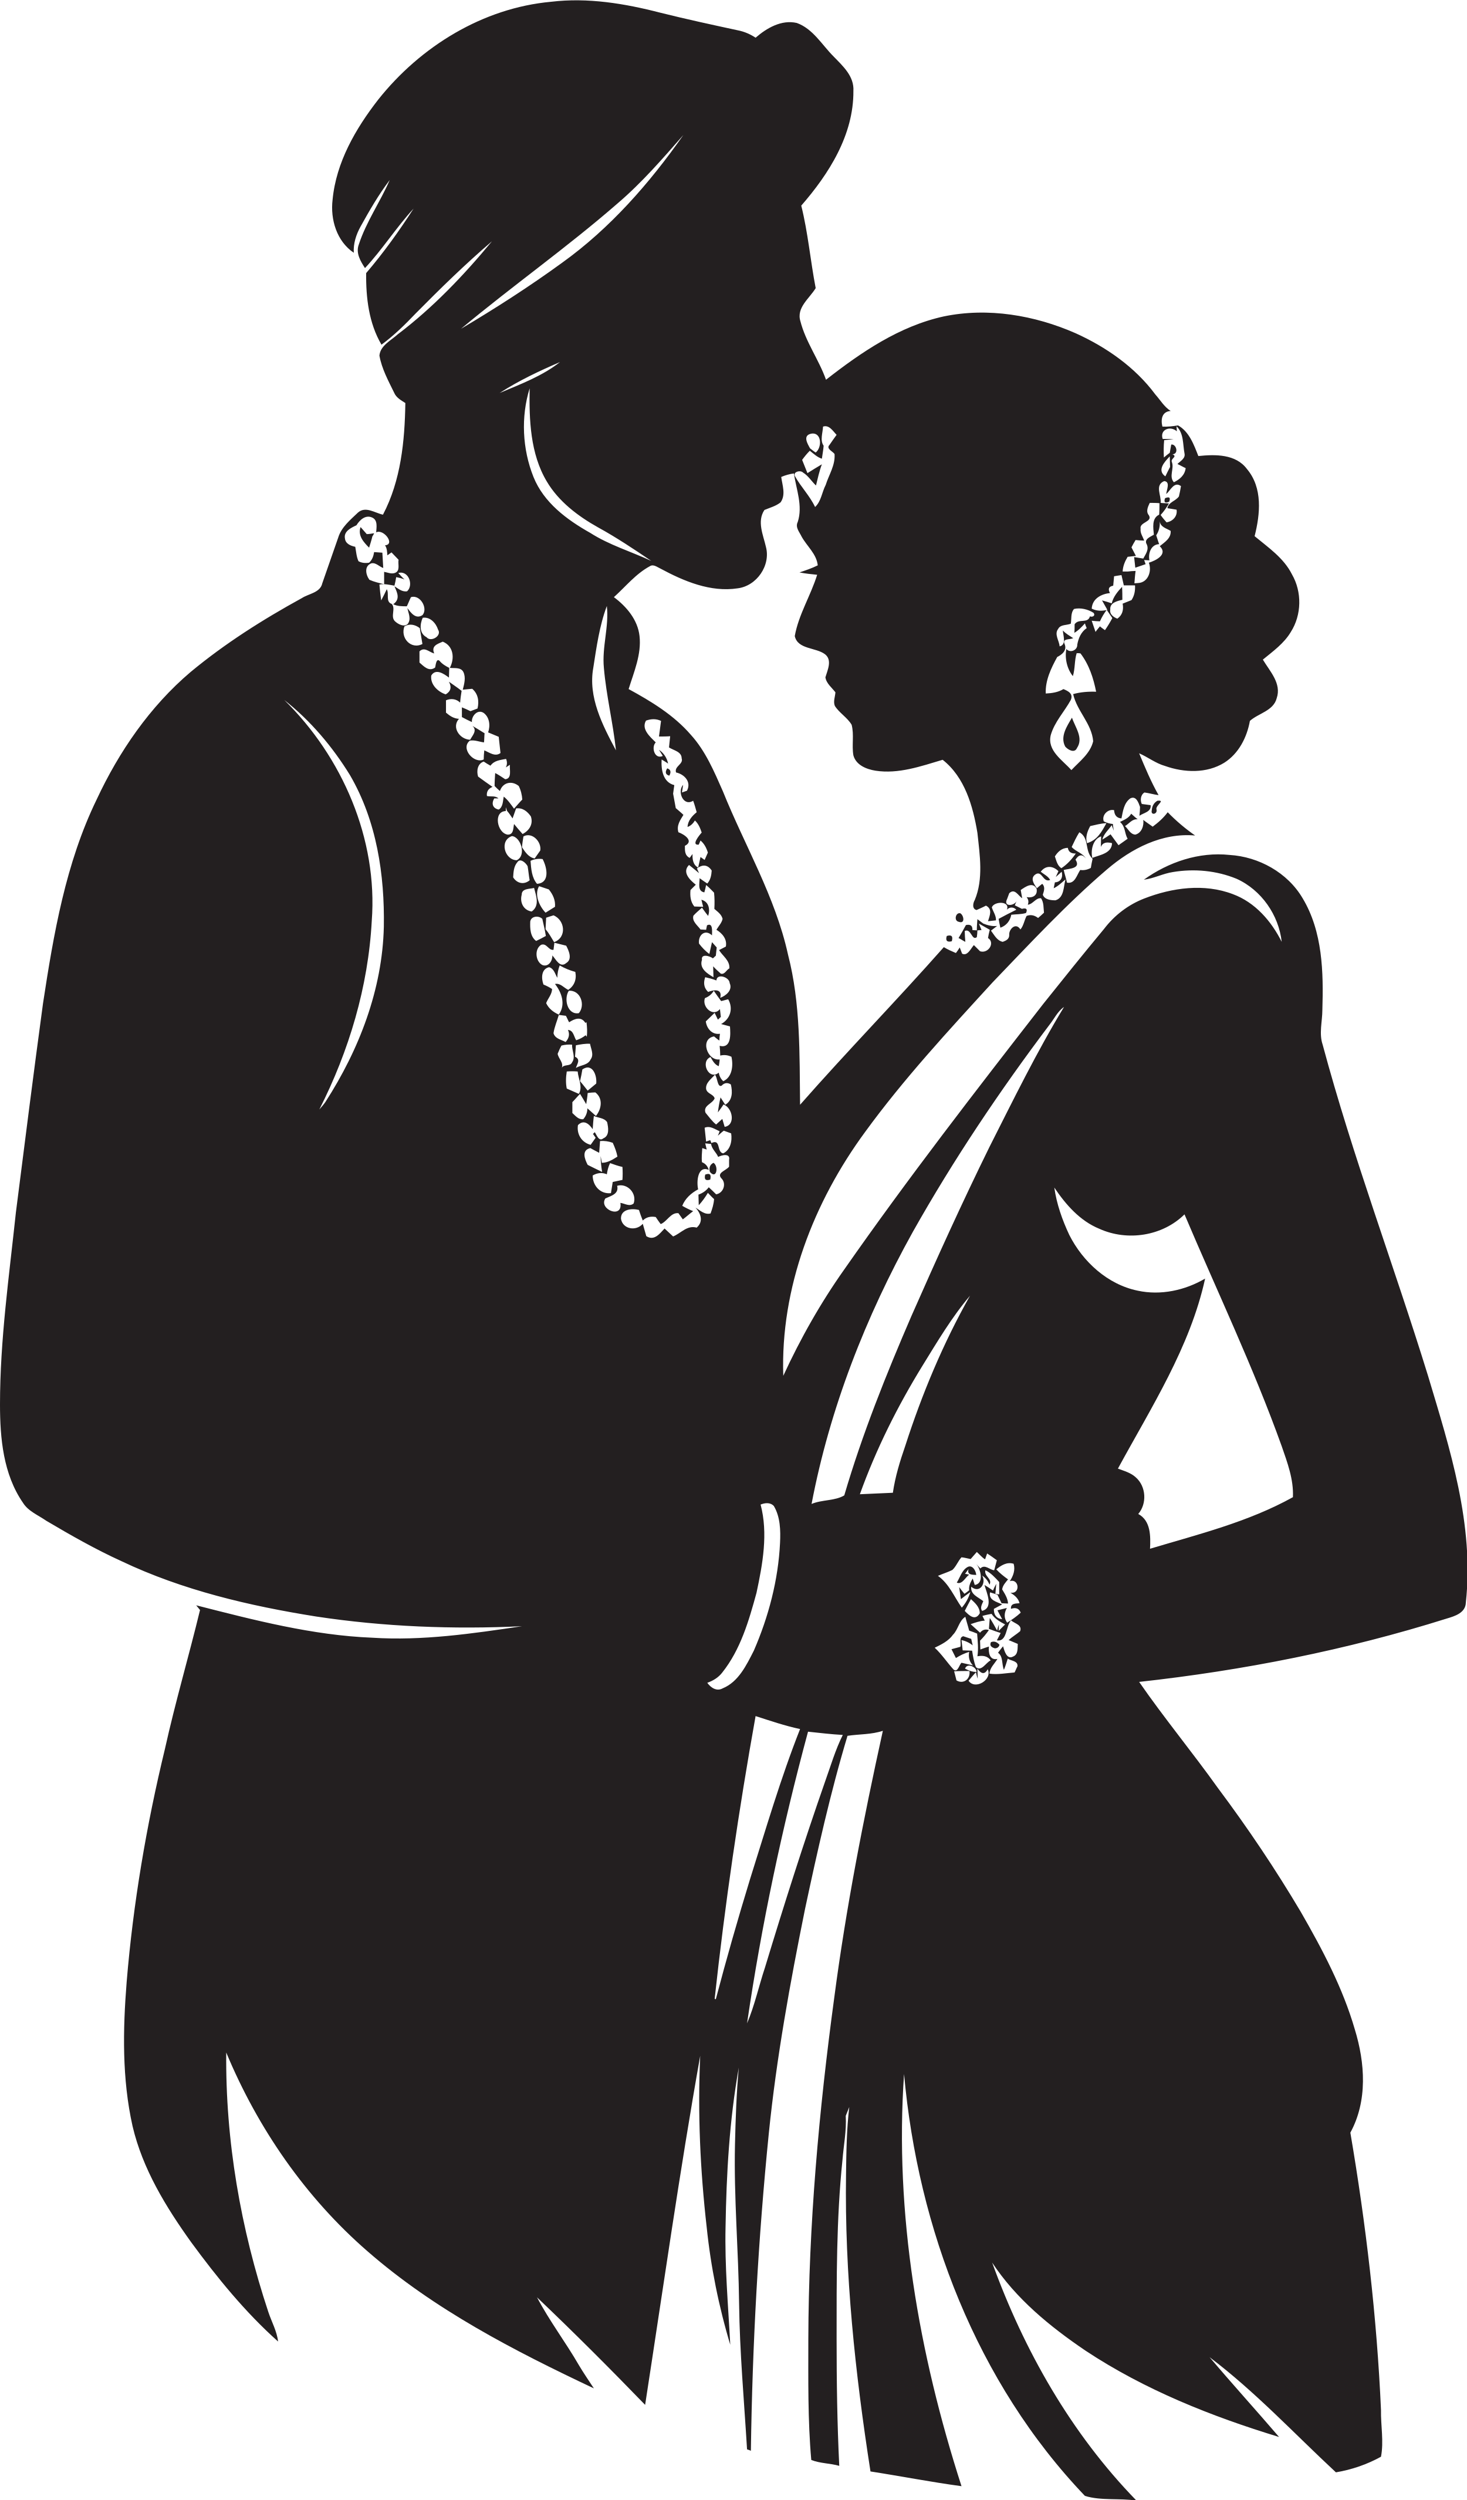 <?xml version="1.0" encoding="utf-8"?>
<!-- Generator: Adobe Illustrator 19.2.0, SVG Export Plug-In . SVG Version: 6.00 Build 0)  -->
<svg version="1.1" id="Layer_1" xmlns="http://www.w3.org/2000/svg" xmlns:xlink="http://www.w3.org/1999/xlink" x="0px" y="0px"
	 viewBox="0 0 498 848.6" style="enable-background:new 0 0 498 848.6;" xml:space="preserve">
<style type="text/css">
	.st0{fill:#231F20;}
</style>
<g>
	<path class="st0" d="M484.8,467.1c-11.6-37.6-25.6-74.5-35.8-112.5c-1.3-3.8-0.1-7.9-0.1-11.8c0.4-12.8,0.1-26.6-6.7-37.9
		c-5.1-8.7-14.9-14.1-24.8-14.7c-10.4-1.1-20.7,2.4-29.1,8.4c3.4-0.4,6.5-2.1,9.9-2.6c7.2-1.2,14.8-0.5,21.6,2.3
		c8.4,3.8,14.3,12.3,15.3,21.4c-3.5-7-9-13.4-16.6-16.2c-9.7-3.7-20.6-2.2-30.1,1.5c-5.4,2.1-10.1,5.7-13.6,10.3
		c-7,8.4-13.8,16.9-20.6,25.4c-23.1,29.7-46.1,59.4-67.6,90.2c-8,11.3-14.9,23.5-20.7,36.1c-1-29.8,10.3-59,27.8-82.8
		c13.1-18,28.3-34.4,43.3-50.8c12.6-13.1,25-26.5,38.8-38.3c8.3-7.1,18.7-12.5,29.9-11.5c-3.3-2.3-6.5-5-9.3-7.9
		c-1.4,1.9-3.2,3.5-5.1,4.9c-1.1-0.8-2.2-1.5-3.2-2.3c0.3,2-0.6,4.5-2.7,5c-1.7-0.1-2.4-1.9-3.5-2.9c1.4-0.8,2.4-2.5,4.3-2.3
		c-0.8-0.6-1.5-1.3-2.2-1.9c-0.8,1.5-2.4,2.1-3.8,2.8c1.9,1.6,1.5,3.9,2.6,5.7c-1,0.7-2.1,1.5-3.1,2.2c-0.9-1.2-1.8-2.5-2.7-3.7
		c-0.7,0.5-2.1,1.4-2.8,1.8c0.5-2,2.1-3.3,3.2-4.9c0.2,0.5,0.5,1.4,0.7,1.9c-0.1-0.6-0.3-1.8-0.3-2.3c-1.1-0.1-2.1-0.4-3.1-0.9
		c-0.8-2.1,1.4-4.3,3.5-3.8c0.1,1.8,1,2.7,2.5,2.8c0.5-2.4,0.8-5.2,3-6.8c2-1,2.8,1.5,3.3,2.9c0,0.7-0.1,2.2-0.2,3
		c1.4-1,4.1-1.3,3.8-3.6c-0.7-0.1-2.2-0.3-3-0.4c-0.6-1.3-0.4-3.1,0.9-3.9c1.6,0.2,3.2,0.7,4.8,0.9c-2.6-4.6-4.6-9.4-6.6-14.2
		c3,1.3,5.6,3.4,8.8,4.3c6.5,2.3,14.1,2.6,20.1-1.1c4.9-3.1,7.7-8.6,8.7-14.2c2.9-2.6,8-3.4,9.1-7.7c1.7-5-2.3-9.1-4.7-13.1
		c3.4-2.8,7.2-5.5,9.5-9.4c3.7-5.8,3.8-13.6,0.4-19.5c-2.8-5.6-8-9.1-12.7-13c1.9-7.5,2.8-16.4-2.6-22.8c-3.8-5.1-10.7-5-16.5-4.4
		c-1.5-3.8-3.1-8.3-6.9-10.4c-1.8,0.3-3.5,0.5-5.3,0.4c-0.6-2.4-0.2-5.1,2.8-5.3c-2.2-1.4-3.5-3.7-5.2-5.6
		c-6.9-9.3-16.7-16.1-27.1-20.8c-13.9-6.1-29.7-8.8-44.7-5.7c-15.1,3.3-28.1,12.2-40,21.5c-2.4-6.8-6.9-12.8-8.7-19.9
		c-1.4-4.6,3.1-7.7,5.2-11.2c-1.8-9.3-2.6-18.8-4.9-28c9.4-10.8,17.8-24,17.7-38.9c0.3-5-3.5-8.4-6.7-11.7c-4-4-7-9.4-12.5-11.4
		c-5.2-1.2-10.2,1.7-14,5c-1.8-1.2-3.9-2.1-6-2.5c-8.8-1.9-17.6-3.8-26.4-6c-12-3.1-24.6-5.2-37-3.7c-23.2,2.1-44.4,15.2-58.7,33.2
		c-7.7,9.9-14.3,21.3-15.5,34c-0.8,6.7,1.4,14.1,7.2,18c-0.2-3.1,0.8-6.2,2.3-8.9c3-5.4,6.1-10.8,9.9-15.8
		c-3.2,7.4-8,14.2-10.5,21.9c-1.1,2.9,0.6,5.7,2.1,8c5.9-6.3,10.6-13.8,16.5-20.2c-4.9,7.6-10.2,15-16.1,21.9
		c-0.1,8.3,0.9,17,5.2,24.3c4.2-3.1,8-6.8,11.6-10.6c8.4-8.5,16.9-16.8,25.9-24.5c-9.6,11.6-20,22.5-32,31.6
		c-2.3,2.1-5.9,3.8-6.2,7.2c0.8,4.5,3,8.5,5,12.6c0.7,1.7,2.4,2.6,3.8,3.5c-0.2,12.9-1.5,26.3-7.6,37.9c-2.8-0.6-5.9-3-8.5-0.7
		c-2.6,2.5-5.6,4.9-6.7,8.5c-1.8,5.2-3.6,10.3-5.4,15.5c-0.7,3.2-4.6,3.5-6.9,5c-13.3,7.3-26.1,15.4-37.8,25.1
		c-13.8,11.7-24.3,27-31.9,43.3C22.3,293,18.2,317,14.6,340.6c-3.2,23.6-6.2,47.3-9.2,70.9C3.1,433.2,0,454.8,0,476.7
		c0,11.5,1.1,23.7,7.8,33.4c1.8,2.9,5.2,4.2,7.9,6.1c8.3,4.9,16.7,9.7,25.5,13.7c20.8,9.9,43.5,15.2,66.1,18.8
		c23.1,3.5,46.5,4.4,69.9,3.3c-16.8,2.5-33.8,5-50.8,3.9c-20.3-0.8-40.2-6-59.8-11c0.3,0.4,1,1.2,1.3,1.6
		c-3.8,15.7-8.4,31.3-11.9,47.1c-6.3,26-10.8,52.5-13,79.1c-1.3,16.3-1.6,32.9,2,49c3.4,14.5,11.3,27.4,19.9,39.4
		c8.8,12,18.3,23.7,29.5,33.7c-0.4-3.5-2.2-6.7-3.3-10c-9.4-28.3-14.6-58.2-14.3-88.1c10.7,25.7,26.9,49.2,48,67.5
		c22.7,19.8,49.7,33.7,76.8,46.5c-1.7-2.6-3.5-5.2-5.1-7.9c-4.5-7.8-10-15-14.2-23c12.5,11.9,24.7,24.1,36.7,36.5
		c6.1-39.5,11.7-79.1,18.7-118.5c-0.9,19.4,0,38.9,2.2,58.2c1.4,13.5,4.1,26.9,8,39.9c-0.7-13.3-1.9-26.7-1.6-40
		c0.3-18.1,1.3-36.2,4.5-54.1c-0.8,8.7-1.1,17.4-1.3,26.2c-0.4,18,1.2,35.9,1.4,53.9c0.2,16.5,1.7,33,2.7,49.5
		c0.3,0.1,1,0.3,1.3,0.5c0.5-36,2.5-72.1,6.1-107.9c2.6-25.6,7.2-50.9,12.3-76.1c4.2-19.7,8.6-39.4,14.4-58.7c4-0.6,8.1-0.4,12-1.7
		c-6.6,30-12.5,60.1-16.5,90.6c-5.2,38.4-8.7,77.1-8.8,115.9c0,13.7-0.2,27.4,1,41c3,1.2,6.4,1.1,9.5,2c-0.7-14.3-0.9-28.7-0.9-43
		c0-20.3-0.1-40.7,2-60.9c0.4-5,1.4-9.9,1.1-14.9c0.4-1,0.8-2,1.2-3c-0.9,7.6-1,15.2-1.1,22.8c-0.5,33.8,3.1,67.5,8.3,100.9
		c10.3,1.6,20.5,3.6,30.9,5c-14.5-45-22.8-92.5-19.5-139.9c4.7,52.5,24.7,104.8,61.4,143.2c5.5,1.7,11.8,0.7,17.5,1.6
		c-22.2-22.8-38.2-51-49-80.8c8.1,12.3,19.6,21.7,31.7,29.9c20.1,13.3,42.7,22.3,65.7,29.3c-7.8-9.1-15.9-18-23.6-27.1
		c15.5,11.7,28.8,26,42.9,39.1c5.4-0.9,10.6-2.7,15.3-5.3c1-5.2-0.1-10.6,0-15.9c-1.4-31.5-5.1-63-10.4-94.1
		c5.9-10.8,5-23.7,1.5-35.1c-4.1-14.1-11-27.1-18.3-39.8c-8.6-14.5-18-28.5-28.1-42c-8.7-12.2-18.3-23.8-26.8-36.1
		c35.4-3.9,70.4-10.8,104.4-21.5c2.7-0.8,6.4-1.9,6.5-5.4C500.5,517.5,492.2,491.8,484.8,467.1z M370.3,294.6
		c-1.1,0.6-2.3,0.9-3.6,0.7c-1.2,1.8-1.8,4.8-4.5,4.3c-0.3-1.5-0.8-2.9-1.1-4.3c1.8-0.5,6-0.4,4-3.5c1-1.6,2.2-2.1,3.5-0.4
		c-1.1-1.9-3.4-2.3-4.8-3.9c0.8-1.7,1.6-3.4,2.6-5c3.5,1.9,1.7,6.4,4.5,9C370.7,292.4,370.4,293.9,370.3,294.6z M360.3,294.7
		c-1.4-0.9-1.7-2.6-2.2-4c1-1.6,2.4-2.9,4.4-2.9c0.2,1.3,1.1,2,2.7,1.9C363.9,291.6,362.3,293.4,360.3,294.7z M377.5,286.2
		c-0.1,3.5-4.2,4-6.7,5c-0.6-2.6,0.2-6.4,3-7.3c0,0.9-0.1,2.7-0.1,3.6C374.4,285.8,375.9,285.8,377.5,286.2z M375.6,279.4
		c-1.6,2.9-3.1,5.8-6.6,6.8c-0.6-2,0.1-4,1.1-5.8C371.9,280,373.7,279.5,375.6,279.4z M375.1,213.9c-0.4-0.3-1.3-0.9-1.7-1.3
		c-0.4,0.5-1.2,1.4-1.5,1.9c-0.3-1-1-2.8-1.3-3.8c0.7,0.1,2.1,0.2,2.8,0.2c0.6-1.4,1.4-2.7,2.3-3.9c0.6,0.9,1.3,1.9,1.9,2.8
		C376.8,211.3,376,212.6,375.1,213.9z M399.5,146.4l-0.1-1.7c2.5,2.4,2.1,6.1,2.7,9.2c0.4,1.7-1.4,2.6-2.4,3.6
		c0.7,0.3,2.1,1.1,2.8,1.4c-0.3,2.4-2,3.8-4,4.8c-1.8-2,0.2-4.6-0.7-6.9c-0.5-1.2,2.1-1.8,0.2-2.6c2.3-0.1,1.3-3.6-0.4-3.3
		c-0.1,0.7-0.4,2.1-0.5,2.8c-0.7,0.5-1.3,1-2,1.6c-0.1-2-0.1-3.9,0.1-5.9c1-0.1,2.1-0.2,3.2-0.4c-0.9,0-2.8,0-3.7,0
		C393.6,145.8,397.3,144.4,399.5,146.4z M397.1,154.9c0,0.9,0.1,2.7,0.1,3.6c-0.5,1-1.1,2.1-1.6,3.2
		C392.6,159.6,395.4,156.7,397.1,154.9z M395.2,163.3c2.2,0.2,0.8,3,0.7,4.4c1.5-1.3,2.7-4.4,5-2.7c-0.2,1.2-0.4,2.3-0.7,3.5
		c-1.1,1.6-3.5,1.9-3.9,4c0.8,0.1,2.3,0.4,3.1,0.5c0.4,2.2-1.3,4-3.4,4.3c-0.7-0.8-1.4-1.6-2-2.5c1.1-1.2,2-2.5,2.8-3.9
		c-0.7-0.1-2.1-0.1-2.8-0.2C394.3,168.2,391.9,164.7,395.2,163.3z M382.8,189c0.7-0.1,2.1-0.2,2.8-0.3c-0.5-1-1-1.9-1.5-2.9
		c0.3-0.6,1-1.9,1.4-2.5c0.7,0.1,2.2,0.2,2.9,0.2c-0.4-1.3-1.4-2.5-1.2-4c-0.5-2.3,4.2-2.3,2.8-4.6c-1.1-1.3-0.3-2.9,0.3-4.2
		c0.8,0,2.5,0,3.3,0.1c0,1.3,0,2.6-0.1,3.9c-2.6,1.2-2,4.5-1.8,6.8c-1.1,0.7-3.5,1.5-2.4,3.3c0.8,1.8-0.4,3.3-1.2,4.8
		c-0.8-0.1-2.3-0.4-3.1-0.5c0.1,0.9,0.3,2.7,0.4,3.6c1.2-0.4,2.3-0.8,3.5-1.2l-0.5-1.4c0.4,0,1.3,0.1,1.8,0.1
		c-0.5-2.3,0.5-5.4,3.3-5.5c-0.3-0.7-0.7-2.2-1-3c1-1.5,1.3-3.1,1.2-4.8c0.2,2,2.2,2.4,3.7,3.3c0.2,2.5-2,3.8-3.7,5.2
		c2.9,2.8-1.4,4.9-3.7,5.6c1.1,2.9-0.3,6.8-3.7,6.9l-1.2,0.1c0.1-1.4,0.2-2.8,0.4-4.2c-0.7,0-2,0.1-2.7,0.2h-1.7
		C381.2,192.1,381.9,190.5,382.8,189z M376.8,201.3c-0.7-1.3-0.5-2.2,1.1-2.5c0.1-1.1,0.2-2.2,0.3-3.2c0.8-0.1,1.6-0.3,2.5-0.4
		l0.3,1.3c0.1,0.6,0.4,1.6,0.5,2.2c1.3,0,2.5,0,3.8,0c0.1,1.8-0.2,3.5-1.2,5c-1,0.4-2,0.8-3,1.2c0.4,2.1-0.1,3.9-1.8,5.1
		c-1.3-0.5-2.7-1.5-2.4-3.1c-0.2-2.3,2.3-2.9,4.1-3.3c0-1.5,0-2.9-0.1-4.4c-1.5,1.6-3,3.4-3.5,5.6c-1.1-0.4-2.2-0.7-3.3-1
		c0.6,1.1,1.2,2.1,1.8,3.2c-1.8,0.5-3.7,0.4-5.3-0.4C370.8,203.1,374,201.6,376.8,201.3z M361.4,218.6c-0.9-2,1.9-1.4,2.9-2
		c-1.2-0.8-2.5-1.5-3.5-2.6c0.1,1.7,1.3,4.9-1.1,5.4c-0.1-1.9-1.9-4.1-0.5-5.9c0.8-1.6,2.9-1.2,4.3-1.8c0.3-1.7-0.1-3.6,1.1-5
		c2.2-0.5,4.7,0.1,6.6,1.3c0.8,1-0.4,1.6-1.2,1.2c-0.7,2.6-3.8,0.6-5.2,2.7c0,0.7,0,2.2-0.1,2.9c1.4-0.8,2.5-2,3.6-3.2
		c0.1,0.4,0.4,1.2,0.6,1.6c-1.9,1.3-2.8,3.4-3.2,5.6c0.1,1.9-2.4,3-3.7,1.5c-0.6,3.1,0.2,6.7,2.2,9.2c0.8-2.5,0.5-5.3,1.3-7.8
		c0.3,0,1,0,1.3,0.1c2.9,3.8,4.4,8.4,5.3,13c-2.6-0.1-5.3,0.1-7.8,0.8c1.3,5.8,6.3,10,6.8,16c-1,4.2-4.6,6.8-7.4,9.8
		c-3-3.4-8.3-6.6-7-11.9c1.3-4.5,4.6-7.9,6.8-11.9c0.9-2.1-0.8-3-2.5-3.7c-1.8,1.1-3.9,1.4-6,1.5c-0.2-4.4,1.8-8.6,3.9-12.4
		C360.5,222.2,362.3,220.8,361.4,218.6z M351.5,296.8c2.3-1.5,2.5,2.9,5,1.9c-0.7-1.3-2.1-1.9-3.2-2.8c1.7-2.3,4.2-2,6-0.2
		c-0.2,0.5-0.7,1.5-0.9,2c0.5-0.5,1.5-1.3,2-1.8c0.5,1.8-0.2,3.5-2.3,3.6c-0.1,0.5-0.3,1.5-0.4,2c1.5-0.7,2.7-1.9,4-3
		c-0.7,2.4-0.4,6.2-3.4,7.1c-1.5,0-3.7-0.2-4.3-1.9c0.4-1.3,0.9-2.6-0.2-3.7c-0.5,0.4-1.4,1.1-1.8,1.5
		C351,300.1,349.6,298.1,351.5,296.8z M275.4,147.2c3.6-0.6,3.7,4.7,1.5,6.4c-0.5-0.3-1.4-1-1.9-1.4
		C274.1,150.6,272.4,147.8,275.4,147.2z M272.6,160.4c1.8,1.1,2.9,3,4.4,4.4c0.6-2.4,1.1-4.8,2-7.2c-1.7,1-3.3,2-4.9,3
		c-0.6-1.5-1.2-3-1.8-4.5c0.8-1.1,1.6-2.1,2.6-3.1c1.3,1,2.5,2.2,4.1,2.7c0.2-1.5,0.5-3,0.6-4.4c-1.3-1.8-0.3-4.4-0.2-6.5
		c2.1-0.7,3.4,1.6,4.6,2.8c-0.8,1.1-1.6,2.2-2.4,3.4c-1.3,1.3,1.1,2.2,1.7,3.1c0.3,3.8-1.9,7-3,10.5c-1.3,2.5-1.5,5.5-3.6,7.5
		c-1.8-3.8-4.8-6.8-6.8-10.4C269,160.1,271.8,159.5,272.6,160.4z M250.4,199.7c6.5-0.8,11.3-7.8,9.6-14.1c-0.9-4-3.1-8.6-0.5-12.5
		c1.9-0.8,3.9-1.3,5.5-2.6c1.8-2.6,0.6-5.7,0.2-8.6c1.4-0.6,2.8-1,4.3-1.2c0.8,5.4,3.1,11,1.3,16.5c-0.9,1.8,0.6,3.4,1.3,4.9
		c1.8,3.3,5.1,5.9,5.5,9.8c-2,1-4.1,1.7-6.2,2.4c2,0.4,4,0.6,6,0.8c-2.2,7.1-6.3,13.5-7.6,20.8c1,4.6,7.2,3.8,10.3,6.2
		c2.5,2,0.8,5.4,0.1,7.8c0.3,2.1,2.2,3.5,3.4,5.1c-0.1,1.5-0.8,3.1-0.2,4.6c1.5,2.4,4.2,3.9,5.7,6.4c0.9,3.4,0,7,0.6,10.4
		c0.9,3.3,4.4,4.7,7.5,5.2c7.8,1.2,15.4-1.5,22.8-3.7c7.5,5.9,10.3,15.7,11.8,24.8c0.8,7.5,2.1,15.6-0.9,22.8c-0.6,1-1,3,0.6,3.4
		c1.1-0.5,2.1-0.9,3.2-1.5c2.3,1.2,1.3,3.3,0.7,5.3c0.7-0.1,2-0.2,2.7-0.3c0.1-1.6-1-3-1.4-4.4c0.7-2.1,6.3-2.3,5.1,0.8
		c0.9-1,2.3-1,3.2,0c-2,1-4,2-6,3.1c0.1,0.7,0.4,2.2,0.6,3c2-0.7,3.3-2.3,3.7-4.4c1.6-0.2,3.4-0.1,5-0.6c0.6-1.3,0.1-1.8-1.4-1.4
		c-0.6-0.3-1.8-0.9-2.4-1.2l0.6-1.5c-0.6,1.7-4.7,2.2-3.2-0.7c0.2-0.5,0.5-1.4,0.7-1.9c1.9-1.8,3,0.8,4.4,1.7
		c-0.2-0.9-0.3-1.9-0.5-2.8c1.6-1.1,4.1-2.9,5.4-0.4c0.4,2.3-1.4,3.2-3.4,2.8c0.6,0.8,0.8,1.6,0.4,2.6c1.8-0.2,2.7-2.4,4.5-2.2
		c1,1.5,0.8,3.3,1,4.9c-0.5,0.5-1.5,1.4-2,1.8c-1.3-1-2.6-1.2-3.9-0.7c-0.8,1.5-1,3.3-2.1,4.6c-1.6-2.6-4,0-3.8,1.9
		c0,1.4-1.1,1.9-2.2,2.3c-2-0.4-2.9-2.4-4-3.8c0.5-0.4,1.6-1.2,2.1-1.6c-1.6,0.2-3.2-0.2-4.7-0.8c-0.7-0.5-1.3-1-2-1.5
		c-0.1,1.3-0.2,2.5-0.2,3.8l-1.5-0.1c0.1-1.6-0.8-2-2.2-1.7c-0.8,1.5-1.6,2.9-2.5,4.4c0.8,0.4,1.5,0.9,2.3,1.3
		c-0.1-0.9-0.2-2.8-0.2-3.7c2.2-1,2.4,3.5,4.1,2.1c0.1-0.6,0.2-1.7,0.2-2.3l1.4-0.1l-0.9-2.2c0.9,0.5,2.8,1.6,3.7,2.1
		c-0.2,0.7-0.5,2.1-0.6,2.8c2.5,1.6,0.1,5.4-2.7,4.5c-0.7-0.7-1.4-1.4-2.1-2.1c-1,1.1-2.2,3.9-4,2.9c-0.2-0.5-0.6-1.6-0.8-2.1
		c-0.3,0.5-0.9,1.4-1.3,1.9c-1.4-0.6-2.8-1.2-4.1-2c-16,18.1-32.9,35.4-48.8,53.5c-0.2-17.1,0.2-34.4-4.1-51
		c-4.3-19.6-14.7-37-22.1-55.4c-3-6.8-5.9-13.7-10.9-19.2c-5.8-6.7-13.4-11.3-21.1-15.5c1.8-5.8,4.4-11.8,3.7-18
		c-0.6-5.5-4.4-10-8.7-13.2c4-3.6,7.4-7.9,12.2-10.5c1.2-0.8,2.5,0.3,3.6,0.8C232.2,197.3,241.2,201.1,250.4,199.7z M245.6,374.9
		c3.1,1.1,4.2,7,0.4,7.6c-0.2-0.7-0.6-2-0.8-2.7c-0.7,0.6-1.4,1.3-2.1,1.9c-1.4-1.1-2.5-2.7-3.6-4c-0.9-2.5,2.4-3,3.1-4.9
		c-0.5-1.5-2.6-1.5-2.9-3.2c-0.2-2.1,1.8-3.4,3-4.8c0.9,0.9,0.8,4.5,2.3,3.7c0.9-1,2-1.1,3.1-0.4c0.6,2.5,0.6,5.4-1.9,6.9
		c-0.4-0.6-1.2-1.9-1.6-2.5c-0.4,1.7-0.7,3.4-0.9,5.1C244.2,376.9,245.2,375.6,245.6,374.9z M245.7,383.8c0.8,0.3,1.7,0.6,2.5,0.9
		c0.4,2.5-0.2,5.6-2.7,6.8c-2.3-0.4-0.7-5.1-4-3.5l-0.4-1l-1.4,0.5c-0.2-1.6-0.3-3.1-0.5-4.7c1.8-0.8,3.5,0.5,5.1,1.2l-0.6,1.5
		C244.4,384.9,245,384.3,245.7,383.8z M245.5,367c-0.8-0.8-1.3-1.7-1.5-2.9c-3.4,2.8-6.4-3.8-2.8-5.3c0.7,1.2,1.4,2.6,2.8,3.1
		c0.1-0.6,0.3-1.7,0.3-2.3c-4.2,0.6-6.8-7-1.9-7.8c0.5,0.4,1.3,1.1,1.8,1.4c0-0.6,0.1-1.7,0.2-2.3c-2.7,0.4-4.5-1.8-4.8-4.2
		c1-1,2-1.9,3-2.9c0.3,0.6,0.8,1.7,1.1,2.3c0.3-0.2,0.7-0.7,1-0.9c-0.1-0.9-0.2-1.8-0.3-2.7c-2.3,2.9-6.2-0.7-5.1-3.7
		c1.3-0.5,2.3-1.3,3-2.5c0.8,1.2,1.7,2.4,2.5,3.5c0.6-0.1,1.8-0.5,2.4-0.6c1.8,3.1,0.7,6.7-2.4,8.4c0.8,0.2,2.3,0.6,3,0.8
		c0.2,2.7,0.5,7.6-3.5,6.6c0.1,0.8,0.2,2.5,0.2,3.3c1.3-0.3,2.5-0.2,3.8,0.4C249,361.8,248.5,365.7,245.5,367z M242,325.3
		c0.3-0.2,0.7-0.7,1-0.9c0.1-0.7,0.2-2.1,0.3-2.8c-0.5-0.6-1.1-1.2-1.6-1.8c-0.3,1.3-0.6,2.7-0.9,4c-1.4-1-2.5-2.2-3.5-3.5
		c-0.4-2.8,2-5.1,4.4-2.8c0-1.2,0.4-4.5-1.7-3.4l-0.3,1.5c-0.5,0-1.4-0.1-1.9-0.1c-1-1.4-3-2.8-2.4-4.7c0.9-1,1.9-1.8,2.9-2.7
		c0.5,0.7,1.5,2.1,2.1,2.8c0.7-2.2,0.3-4.8-2.3-5.5l0.6,2.4c-1,0-2-0.1-3-0.1c-1.3-1.6-1.5-3.6-1.3-5.6c0.4-0.4,1.3-1.3,1.8-1.8
		c-1.9-1.5-4.8-4.2-2.3-6.7c1.1,0.9,2.3,1.8,3.4,2.8c-0.2-0.4-0.5-1.2-0.7-1.6c1.9-1.5,3.7-1.3,5,0.7c-0.1,1.6-0.4,3.2-1.5,4.4
		c-0.9-0.6-1.8-1.2-2.6-1.8c0,1.7-0.8,4.4,1.6,4.8c0.2-0.6,0.5-1.9,0.6-2.5c1,0.8,1.8,1.7,2.7,2.6c0.2,1.8,0.2,3.7,0.1,5.5
		c1.1,1,2.4,1.8,2.8,3.4c-0.3,1.4-1.4,2.5-2.1,3.7c2,1.2,3.7,3.2,3.2,5.7c-0.6,0.3-1.7,0.9-2.3,1.2c1.2,2,3.7,3.5,3.5,6.2
		c-1,0.5-1.6,2.2-2.9,1.8c-0.9-0.8-1.8-1.6-2.6-2.5c0,0.9,0.1,2.8,0.1,3.7c-2.1-1.2-4.9-3-3.9-5.9C237.9,323.6,241,324.5,242,325.3z
		 M230.3,282.5c-0.7-2.3,0.6-4.1,1.7-5.9c-0.8-0.8-1.7-1.5-2.6-2.3c-0.3-1.6-0.6-3.3-0.9-4.9c0.1-0.7,0.3-2.2,0.4-2.9
		c-3.9-1-4.5-5.3-4.3-8.7c0.5,0.3,1.7,1,2.2,1.4c-0.4-2-1.5-3.6-3.1-4.7c0.3,0.5,1,1.6,1.3,2.1c-2.8,1.3-4-3-2.4-4.6
		c-1.9-1.9-5-4.5-3.3-7.4c1.7-0.6,3.4-0.7,5.1,0.1c-0.2,1.8-0.5,3.6-0.7,5.3c1.3,0,2.5,0,3.8-0.1c-0.1,1-0.3,2.9-0.4,3.8
		c1.5,1,4.3,1.4,4.3,3.7c0.7,2-2.6,2.7-1.9,4.8c2.8,0.6,5.3,3.2,3.7,6.2l-1.7,0.6c0.1-0.6,0.3-2,0.4-2.6c-2.1,2.3,0.1,7.5,3.4,5.4
		c0.5,1.3,0.8,2.5,1.2,3.9c-1.6,1.3-3,2.9-3.1,5c1.1-0.4,1.9-1.2,2.5-2.2c1.2,1.1,1.8,2.6,2.3,4.1c-0.8,0.9-3.7,4.4-1,4.1l0.6-1.4
		c1.3,1.1,2,2.5,2.5,4.1c-0.3,0.6-0.8,1.9-1.1,2.5c-0.4-0.3-1.1-0.8-1.4-1c-0.2,0.9-0.6,2.7-0.8,3.6c-1.7-0.9-2-2.8-1.9-4.6
		c-0.3,0.3-0.7,1-1,1.3c-1.7-0.9-1.6-2.5-1.6-4.1C235.7,285.5,232.3,283.2,230.3,282.5z M239.4,331.7c1.3,0.3,2.5,0.6,3.8,1.1
		c0.1-2.5,4.4-1.2,4.5,0.9c1.1,2.4-1.3,4.3-3.2,5c0.8-3.3-2.4-2.7-4.1-2C238.8,335.2,238.8,333.4,239.4,331.7z M195.2,358.7
		c0.1-1.3,0.2-2.6,0.3-3.9c1.6-0.3,3.2-0.6,4.8-0.5c0.3,1.7,1.4,3.7,0.2,5.3c-0.9,2-3.4,1.9-5,2.9
		C195.9,361.2,197.2,359.6,195.2,358.7z M181.1,161.9c-3.8-9.5-4.3-20.4-1.3-30.1c-0.2,10.7,0.2,22.2,5.8,31.6
		c4,6.8,10.6,11.8,17.4,15.6c6.2,3.4,12.2,7.4,18.1,11.4c-6.9-3.2-14.3-5.4-20.7-9.5C192.4,176.4,184.6,170.6,181.1,161.9z
		 M196.5,343.9c-3.9,0.7-5.2-4.9-3.4-7.6C197.1,336,198.8,341.2,196.5,343.9z M184.2,291.6c1.5,2.8,2.6,8.1-1.9,8.4
		c-1.8-2.1-2-5.1-2.2-7.8C181.3,291.6,182.8,291.4,184.2,291.6z M177.2,287.6c0.1-1.3,0.3-2.5,0.5-3.7c3-1.6,6.2,1.9,5.7,4.8
		c-0.6,0.9-1.3,1.8-1.9,2.7C179.4,291,178.3,289.2,177.2,287.6z M183,300.8c0.8,0.3,2.5,0.8,3.3,1.1c1.4,1.7,2.3,3.7,2.1,5.9
		c-1.1,0.7-2.1,1.3-3.2,2C183.1,307.6,181.3,303.7,183,300.8z M185.4,311.5c0.6-0.2,1.8-0.6,2.5-0.8c3.9,1.6,4.6,7.5,0.2,9.1
		c-0.9-1.5-1.8-3.1-2.9-4.4C185.3,314,185.3,312.7,185.4,311.5z M169.6,133.4c6.5-4.2,13.5-7.5,20.5-10.5
		C184,127.7,176.7,130.4,169.6,133.4z M197.7,363c3.4-2.3,5,2,4.7,4.8c-1,0.8-1.9,1.6-2.9,2.4c-0.9-1.1-1.7-2.2-2.6-3.2
		C197.2,365.7,197.5,364.3,197.7,363z M201.4,226.7c1.1-7.1,2.1-14.3,4.6-21c0.8,7-1.7,13.9-1,21c0.8,9.4,3.1,18.6,4.1,28
		C204.5,246.1,199.6,236.6,201.4,226.7z M209.7,69c8.2-7,15.2-15.1,22.3-23.2c-11.5,16.4-24.9,31.7-41.2,43.4
		c-11,8-22.5,15.4-34.3,22.4C174,97,192.6,83.9,209.7,69z M148.7,213.7c1.4,2.1-2.4,4.4-3.9,2.6c-2.5-1.3-2.3-4.4-1.3-6.6
		C146,209.3,148,211.5,148.7,213.7z M121,178.3c1.1-1.8,3.1-3.7,5.4-2.6c1.9,0.9,1.4,3.3,1.3,5c2.5-1.3,6.6,4.1,3,4.4
		c0.7,1,0.7,2.2,0.8,3.4c0.4-0.3,1.1-0.8,1.4-1c0.8,0.8,1.6,1.7,2.4,2.5c-0.3,1.5,0.7,3.8-1.3,4.5c-1.2,0.4-2.5-0.2-3.6-0.4
		c0,1.4,0,2.8,0,4.2c-1.7-0.4-3.4-0.8-5-1.5c-1.3-1.8-1.8-4.7,0.7-5.6c1.5-0.3,2.6,1.1,4,1.6c-0.1-1.7-0.2-3.5-0.3-5.2
		c-0.9-0.1-1.9-0.1-2.8-0.2c-0.2,1.3-0.6,2.6-1.7,3.6c-1.3,0.2-2.5,0.1-3.6-0.5c-0.7-1.5-0.8-3.3-1.1-4.9c-1.5-0.3-3.3-1-3.5-2.8
		C116.6,180.3,119.3,179.1,121,178.3z M130.3,314.6c-0.5,21.3-8.4,41.7-19.8,59.4c-0.6,0.9-1.4,1.8-2.1,2.6
		c10.1-19.9,16.6-41.7,17.8-64c2.1-27.8-10-55.7-29.7-75c8.9,7,16.4,15.9,22.3,25.5C127.9,278.7,130.6,297,130.3,314.6z M133,205
		c-2.2-0.7-0.8-3.4-1.7-5c-0.6,1.3-1.2,2.5-1.9,3.8c-0.2-1.3-0.5-4.1-0.6-5.4c1.7-0.3,3.4,0.1,5.1,0.4c0.2-0.7,0.5-2.2,0.6-2.9
		c1,0.2,1.9,0.4,2.8,0.8c-0.5-0.5-1.6-1.6-2.1-2.2c3.5-1,5.3,4.1,3,6.2c-1.7,0.3-3-0.9-4.3-1.7c0.9,2.1,2.1,4.3-0.4,6.1
		c1.4,0.7,3,0.7,4.6,0.7c0.5-1,0.9-2.1,1.4-3.1c3.2-1,5.9,3.9,3.9,6.1c-2.3,1.5-3.9-0.8-5.1-2.4c0.3,1.7,1.4,3.7,0.1,5.4
		c-1.3,1.2-3.4,0-4.4-1C132.5,209.2,134.4,206.6,133,205z M137.3,212.6c1.8-1,3.6-0.6,5.2,0.6c0.3,1.8,0.6,3.6,0.9,5.4
		C139.5,220.6,135.8,216.5,137.3,212.6z M159.5,251.4c1.6-0.3,3.2,0.4,4.8,0.6c0.1-0.8,0.1-2.3,0.2-3.1c-1.4-0.9-2.8-1.7-4.1-2.5
		c1.7,1.6,0,3.2-0.8,4.7c-3.5-0.1-6.4-4.2-3.8-7.1c-1.8-0.1-3.1-1-4.4-2.1c0-1.4,0-2.8,0-4.2c1.7-0.7,3.5-0.5,4.8,0.8
		c0.1-1.4,0.3-2.7,0.5-4c-1.4-1.1-2.9-2.1-4.3-3.1c1,1.9,0.6,3.3-1.1,4.3c-2.7-0.9-5.3-3.4-4.9-6.4c1.5-2.5,4.3-0.6,6,0.7
		c0-0.8,0.1-2.5,0.1-3.3c-1.2-0.6-2.4-1.3-3.3-2.4c-1.2-1-1.3,1.8-1.5,2.3c-2.1,1.5-3.8-0.4-5.3-1.7c0-1.3,0-2.6,0-3.8
		c1.7-1.7,3.3,0.3,5,0.7c-1.1-2.6,1.1-3.2,2.9-4c3.7,1.5,4.1,5.7,2.4,8.9c1.6,0.2,3.7-0.3,4.6,1.4c0.9,1.9,0.3,4-0.2,6
		c0.8-0.1,2.4-0.2,3.2-0.3c2,1.7,2.4,4.2,1.8,6.7c-0.6,0.2-1.8,0.7-2.4,0.9c-1-0.5-1.9-0.9-2.9-1.3c0,1.1,0,2.2,0,3.3
		c1.1,0.6,2.3,1.2,3.4,1.7c-0.2-2,1.9-4.5,4-3.1c2,1.5,2.3,4.3,1.5,6.6c1.2,0.5,2.4,1,3.6,1.5c0.2,1.8,0.4,3.7,0.6,5.5
		c-1.8,1.4-3.8-0.2-5.5-0.9c-0.1,0.8-0.2,2.3-0.2,3.1C160.9,259.4,156.2,254,159.5,251.4z M167.8,271h1.4c-1.1-1-2.6-0.5-3.9-0.8
		c-0.2-1.4,0.4-2.5,1.9-3.1c-1.7-1.2-3.3-2.3-4.9-3.5c-0.6-1.9-0.2-4.4,1.9-5.1c0.6,0.4,1.7,1.1,2.3,1.4c1.3-1.8,3.3-1.9,5.3-2.3
		c0.4,1,0.4,2-0.1,2.9l1.4-0.9c-0.2,1.6,0.8,4.7-1.6,4.9c-1.1-0.7-2.2-1.5-3.4-2.1c-0.1,1.5-0.2,2.9-0.2,4.4
		c0.4,0.4,1.3,1.3,1.8,1.7c1-3,4.1-3.6,6.4-1.7c0.7,1.4,1.1,3,1.2,4.6c-1,1-1.9,2.1-2.8,3.1c-1.1-1.5-2.1-3-3.5-4.1
		c-0.3,1.4-0.2,3.5-1.7,4.4C167.3,274.4,166.7,272.8,167.8,271z M171.7,275.3c0-0.3,0-1,0-1.3c0.1,0.3,0.3,0.9,0.4,1.2
		c0.7,0.8,1.3,1.7,1.9,2.6c0.4-1.1,0.8-2.3,1.2-3.4c2.2-0.3,3.8,1,5,2.7c0.9,2.6-0.5,4.8-2.8,6c-1-1.1-2-2.3-2.9-3.4
		c-0.3,1.4-0.1,3.7-2.2,3.6C168.7,282.7,167.4,275.4,171.7,275.3z M173.8,283.8c3,0.3,5,6.6,1.6,8.2
		C171.3,291.9,169.4,285.3,173.8,283.8z M174.2,297.8c0.1-1.8,0.2-3.7,1.4-5.1c1-1.6,2.9,0.2,3.5,1.3c0.3,1.6,0.4,3.2,0.7,4.8
		C177.9,300.4,175.5,299.9,174.2,297.8z M177.1,303.7c0-2.2,2.7-1.9,4.2-2.3c0.7,2.7,2,6-0.8,8C177.7,309,176.4,306.3,177.1,303.7z
		 M180,312.8c0.3-1.9,2.9-2.1,4.1-0.9c0.4,1.9,0.9,3.8,1.2,5.8c-1.1,0.6-2.2,1.2-3.3,1.7C180,317.9,179.9,315.2,180,312.8z
		 M183.7,320.7c1.9-0.7,2.5,2,4.2,1.7c0.1-0.6,0.2-1.8,0.3-2.4c1.3,0.3,2.7,0.7,4,1c0.9,1.7,2.2,4.6,0,5.9c-2.1,1.8-3.5-1.3-4.7-2.6
		c0.1,1.7-1.2,4-3.3,3.3C181.8,326.5,181.3,322.2,183.7,320.7z M185.4,340.5c0.6-1.6,2-3,2-4.8c-0.9-0.6-1.9-1.1-2.9-1.5
		c-0.8-2.1-0.8-5.3,1.9-5.9c1.7,0.5,2,2.3,2.8,3.6c0-1.5,0.3-2.9,0.8-4.2c1.7,1,3.5,1.7,5.3,2.2c0.5,2.5-0.3,4.7-2.4,6.1
		c-1.5-0.7-2.7-2.4-4.5-2c2.3,2.9,3.7,7,1.3,10.4C187.9,343.6,186.3,342.4,185.4,340.5z M187.9,350.7c0.3-2.1,1.2-4.1,1.8-6.2
		c0.6,0.1,1.8,0.2,2.4,0.3c0.3,0.5,0.8,1.7,1.1,2.2c1.8-1.2,4.1-2.1,5.5,0.2l0.4-0.2c0.2,1.6,0.3,3.3,0.1,4.9l-0.4-0.5
		c-1,0.8-2,1.3-3.2,1.7c-0.8-1.2-0.9-3.4-2.8-3.5c0.7,1.5,0.3,2.9-0.8,4.1C190.6,352.9,188.4,352.6,187.9,350.7z M190.7,362.5
		c0.7-1.8-1.1-3.1-1.4-4.8c0.4-1,0.8-1.9,1.3-2.8c1.2-0.3,2.4-0.4,3.6-0.3c-0.1,2,1.3,4.2,0,6C193.6,362.1,191.4,361.1,190.7,362.5z
		 M192.4,363.7c1.2-0.1,2.5-0.1,3.7,0c0.2,2.5,1.8,5.2,0.4,7.6c-1.4-0.6-2.7-1.2-4.1-1.8C192,367.6,192.1,365.6,192.4,363.7z
		 M194.3,377.8c0-1.2,0-2.5,0-3.7c0.9-0.9,1.7-1.9,2.6-2.8c0.7,1.1,1.4,2.3,2.1,3.5c0.2-1.3,0.4-2.5,0.5-3.8c0.7-0.1,2-0.2,2.6-0.2
		c2.7,2.1,2.1,5.6,0.2,8c-1-0.9-1.9-1.7-2.9-2.6c0,1.4-0.5,2.7-1.4,3.7C196.4,380.1,195.4,378.8,194.3,377.8z M196.2,381.9
		c2-2,3.8-0.4,5,1.4c0.1-1.5,0.2-3,0.4-4.5c1.5,0.7,3.5,0.6,4.5,2.1c0.4,1.8,0.9,4.6-1.3,5.5c-1.5,1.3-2.3-1.3-2.9-2.1l-0.6,0.6
		l0.9,1.3c-0.4,0.6-1.3,1.8-1.7,2.4C197.4,387.8,195.7,384.9,196.2,381.9z M199.5,395.4c-1-1.9-2.2-5,0.9-5.7c0.7,0.4,2.2,1.2,3,1.6
		c0.1-1.3,0.2-2.6,0.3-4c1.5-0.1,2.9,0.1,4.3,0.6c0.7,1.5,1.3,3.1,1.6,4.7c-1.6,1-3.3,2.1-5.3,2.1c-0.1-0.6-0.3-1.7-0.4-2.3
		c0,1.8,0.2,3.6,0.5,5.4C202.7,397,201.1,396.2,199.5,395.4z M201.2,399c1.5-0.9,3.2-1.1,4.8-0.4c0.2-1.3,0.5-2.6,1.1-3.8
		c1.4,0.5,2.8,1,4.2,1.3c0.1,1.5,0.1,3,0,4.4c-1.1,0.2-2.2,0.5-3.3,0.7c-0.2,1.3-0.4,2.5-0.6,3.8C203.7,405.4,201.2,402.4,201.2,399
		z M205.5,406.8c1.9-0.9,4.7-1.5,4-4.3c3.5-1,6.8,2.6,5.6,6c-1.4,1.2-3,0-4.5-0.2C211.5,413.9,203.1,410.5,205.5,406.8z
		 M236.5,416.7c-3.3-0.9-5.3,1.9-8,3c-1-0.9-1.9-1.8-2.9-2.7c-1.7,1.8-3.5,4.3-6.2,2.6c-0.4-1.4-0.8-2.8-1.2-4.2
		c-2.2,2.6-6.8,1.9-7.4-1.7c-0.1-3.3,3.7-3.6,6.1-3c0.4,1.2,0.8,2.4,1.3,3.6c1.2-1.2,2.7-1.5,4.4-1.2c0.4,0.6,1.2,1.8,1.7,2.4
		c2.2-0.9,3.4-4,6-3.7c0.4,0.5,1.1,1.6,1.5,2.1c1.2-0.9,2.3-1.9,3.5-2.8c-1.3-0.5-2.5-1.1-3.7-1.8c1-2.5,3-4.3,5.4-5.6
		c-0.6-2.5-0.2-8.2,3.6-6.6c-0.4-1.3-1.1-2.1-2.3-2.6c-0.2-1.6,0-3.2,0.1-4.8c0.4,0.1,1.1,0.4,1.5,0.5c-0.1-0.5-0.4-1.6-0.5-2.1
		l2,0.2c0.2,1.7,1.7,2.8,2.4,4.4c1.1-0.6,4.2-1.4,3.7,1c0,0.6,0,1.7,0,2.3c-1,1.4-4.6,2.1-2.4,4.2c1.5,1.8,0.4,4.8-2,5.2
		c-0.8-0.8-1.6-1.6-2.5-2.4c-0.9,1.2-2.1,2-3.5,2.5c0,0.9,0.1,2.7,0.1,3.6c1.2-1.3,2.2-2.7,3.1-4.2c0.5,0.5,1.5,1.6,2.1,2.1
		c-0.1,1.7-0.6,3.3-1.2,4.9c-2,0.5-3.5-1-5.1-2C237.9,411.9,238.9,414.6,236.5,416.7z M240.1,571.2c2-0.7,3.8-1.8,5.1-3.5
		c6.2-7.8,9-17.5,11.6-27c2.1-9.8,4-20.2,1.4-30c1.5-0.6,3.3-0.8,4.5,0.5c2.2,3.7,2.3,8.3,2.1,12.5c-0.6,12.6-3.9,25.1-8.9,36.6
		c-2.5,4.9-5.2,10.6-10.6,12.8C243.3,574.2,241.3,572.9,240.1,571.2z M243,678.6l-0.4-0.1c3.5-32.2,8.2-64.2,13.9-96
		c5,1.6,9.9,3.3,15.1,4.4c-6.6,16.7-11.6,33.9-17,51C250.5,651.3,246.6,664.9,243,678.6z M280.1,604.7c-7.3,20.9-14,42-20.4,63.1
		c-2.1,6.3-3.5,12.9-6.1,19c4.9-33.4,11.9-66.4,20.7-99c3.9,0.4,7.9,0.9,11.8,1.1C283.6,593.9,282,599.4,280.1,604.7z M303.1,506.7
		c-3.8,0.2-7.5,0.3-11.2,0.5c5.5-15.3,12.8-29.9,21.3-43.7c5-8.1,9.9-16.4,16.1-23.7c-9.1,16.1-16.3,33.3-22,51
		C305.5,496,303.9,501.2,303.1,506.7z M337.1,539.9c-0.7-0.5-2.2-1.5-2.9-1.9c0.7,2.6,3.2,7.7-0.8,8.8c-0.8-1.1,0-2.3,0.4-3.3
		c-1.7-1.4-4.4-2.2-4.1-4.9c3,2.5,5.2-1.4,3.7-3.8c1.1,0.7,2,1.8,2.5,3.1c1.1-2-1.9-2.8-1.4-4.9c1.9,0.9,3.3,2.5,4.7,4
		c0,1.4,0,2.8,0,4.2l-1.3-0.2c0.1-0.9,0.2-2.6,0.3-3.4C337.9,538.1,337.3,539.3,337.1,539.9z M332.6,547.6c-1.5,2.7-3.6,0.8-5.1-0.8
		c0.7-1.4,1.4-2.7,2.1-4C331,544.1,332.6,545.5,332.6,547.6z M332.8,532.4c-0.4-0.4-1.1-1.2-1.4-1.6c1.6,2,2.7,6.7-0.5,7.2l-0.7-2.2
		c-0.7,1.2-1.4,2.5-1.2,4c-0.5,0.4-1,0.8-1.6,1.2c-0.5-0.6-1.4-1.7-1.8-2.3c0.2,1.4,0.4,2.8,0.6,4.1c1-0.8,2.1-1.6,3.2-2.4
		c-0.6,2-1.5,3.7-2.9,5.3c-2.6-3.7-4.3-8.1-8.1-10.8c1.6-0.7,3.3-1.2,4.9-2c1.3-1.2,1.9-3,3.1-4.3c1,0.1,2.1,0.4,3.1,0.6
		c0.7-0.8,1.4-1.6,2.1-2.4c0.9,0.8,1.7,1.8,2.8,2.5c0.2-0.5,0.5-1.5,0.7-2c1.1,0.7,2.2,1.5,3.3,2.3c-0.3,1.1-0.6,2.2-0.9,3.4
		C336,532.9,334.3,530.8,332.8,532.4z M317.3,559.3c2.3-1.1,4.7-2.3,6.2-4.4c1.8-1.8,2-4.7,4.2-6.1c0.4,1.6,0.9,3.1,1.3,4.7
		c0.9,0.3,1.8,0.6,2.7,1c0.2,2.6,0.5,5.1,0.1,7.7c1.7-0.3,3.4-0.2,4.5,1.4c-1.6,0.7-3.1,3.9-5,2.3c-0.7-1.8-1-3.7-1.3-5.6
		c-0.8,0-2.4-0.1-3.2-0.1c-0.1-0.9-0.3-2.6-0.4-3.5c1.4,0.3,2.7,0.9,3.8,1.8c-0.1-0.5-0.4-1.6-0.5-2.2c-0.7-0.2-2-0.7-2.7-0.9
		c-1.6,0.4-0.6,2.4-1,3.6c-0.7,0.2-2.2,0.6-3,0.8c0.5,1,1,2,1.5,3c1.4-0.9,2.9-1.6,4.5-2.1c-0.3,1.7,0,3.3,1.3,4.6
		c-1-0.2-2.9-0.7-3.9-0.9c-0.8,0.7-1.3,3.5-2.7,2.3C321.5,564.3,319.7,561.5,317.3,559.3z M331.5,567.5c-1.3,0.1-2.8-0.5-3.9-1.1
		C328.3,564.3,331.5,565.8,331.5,567.5z M324.7,570.4c-0.2-0.8-0.6-2.3-0.8-3.1c1.7-0.1,3.5-0.1,5.2-0.1
		C329.5,569.9,327.1,571.8,324.7,570.4z M328.8,570.5c0.8-1,1.6-1.9,2.5-2.9c0.1,0.5,0.4,1.7,0.6,2.2c0-0.8-0.1-2.6-0.1-3.4
		c1.2,1.7,2.4,2.2,3.5,0.2C337,570.1,331,573.8,328.8,570.5z M346.3,553.7c-1.3,1.1-2.7,1.9-3.9,3c0.8,0.3,2.3,1,3.1,1.3
		c-0.1,1.5,0.2,3.6-1.6,4.3c-2.2,1.2-3-2.2-3.4-3.5c-0.6,0.7-1.1,1.4-1.7,2.2c1.8,1.3,1.2,3.9,2,5.8c0.5-1.2,0.9-2.5,1.3-3.8
		c1.1,0.8,3.5,0.7,3.3,2.6c-0.3,0.5-0.7,1.6-1,2.1c-2.8,0.2-5.7,0.8-8.5,0.4c0.1-2,1.7-3.3,2.7-5c-2.7,0.6-3.1-2.2-2.9-4.2
		c-0.7,0.2-2.1,0.7-2.9,1c0-0.7-0.1-2.2-0.1-3c1.1-1.1,2.1-2.3,3-3.6c-1.2-0.4-2.2-0.1-3,0.9c-1.1-1-2.2-2-3.2-2.9
		c1.5-0.5,3.1-1.1,4.8-1.2l-0.8-1.6c1-0.3,2.1-0.5,3.1-0.7c1.1,1.7,2.9,2.7,4.6,3.6c-0.5,0.5-1.7,1.7-2.2,2.2l0.1-2.2
		c-0.2,0.5-0.5,1.5-0.6,2.1c-0.8-1.5-1.6-2.9-2.5-4.3c-0.1,1.2-0.2,2.4-0.3,3.7c1.3,0.5,2.7,1,4,1.4c-0.3,0.6-1,1.9-1.3,2.5
		c3.5,0.6,3-4.7,4.8-6.8C344.4,551.1,347.1,551.5,346.3,553.7z M341.9,550.8c-1.1-1.5-1.1-3.2-0.1-5c-0.8,0.2-2.4,0.6-3.2,0.8
		c0.4,0.8,1.2,2.3,1.6,3c-2.1-0.2-2.9-1.7-2.8-3.5c0.7-0.4,2.1-1.1,2.8-1.5c-1.8-0.9-4.7-1.4-4.1-4.1c0.6,0.2,1.9,0.6,2.5,0.8
		c0.5,1,0.9,1.9,1.4,2.9c0.6,0,1.7,0.1,2.2,0.1c-0.1-1.8-1.1-3.3-2-4.8c0.2-1.4,1.2-2.4,2-3.4c-1.4-1-2.8-2.1-4-3.4
		c1.7-1.4,3.6-2.6,5.9-1.9c0.6,2.1-0.1,4.1-1.3,5.9c3.2-1,3.7,4.5,0.2,3.9c1.4,0.9,2.7,1.9,3.1,3.6c-1.3,0.1-3.1,0-2.9,1.9
		c1.4-0.5,2.7-0.3,3.3,1.3C345.1,548.7,343.5,549.8,341.9,550.8z M335.9,389.3c-9.3,18.9-18,38.1-26.5,57.4
		c-8.6,19.9-16.7,40.1-22.8,60.9c-3.2,1.9-7.6,1.4-11.1,2.9c6.2-32.5,18.4-63.6,34.4-92.4c13.8-24.5,29.5-47.9,46.4-70.3
		c1.6-2,2.7-4.5,4.9-6C351.9,357.1,344,373.3,335.9,389.3z M438.9,508.2c-15.1,8.4-32.1,12.6-48.5,17.5c0.2-4.2,0.3-9.5-4-11.8
		c3-3.5,2.7-9.3-0.8-12.4c-1.7-1.6-4-2.2-6.1-3c11.3-20.8,24.5-41.2,29.6-64.5c-6.8,4-15.1,5.8-22.9,4.1
		c-10.2-2.1-18.6-9.8-23.2-18.9c-2.4-5.1-4.3-10.5-5.1-16.1c3.9,5.8,8.7,11.3,15.3,14c9.5,4.3,21.4,2.5,28.9-4.9
		c11.1,26.2,23.4,51.9,33,78.7C437,496.4,439.2,502.2,438.9,508.2z"/>
	<path class="st0" d="M396.9,170.3c0.5-1.4,0.1-1.8-1.4-1.2C395,170.5,395.5,170.9,396.9,170.3z"/>
	<path class="st0" d="M125.3,185.9c0.4-1.3,0.8-2.5,1.1-3.8c0.2-0.3,0.5-0.8,0.6-1.1c-0.6,0.1-1.8,0.3-2.5,0.3
		c-0.7-0.8-1.4-1.6-2.1-2.4C121.4,181.8,123.4,184,125.3,185.9z"/>
	<path class="st0" d="M361.6,253.4c0.9,1.1,3.2,2.4,4,0.5c2.3-3.4-0.6-7-1.7-10.3C362.2,246.5,359.8,250,361.6,253.4z"/>
	<path class="st0" d="M392.9,271.8c-1.2,0.7-1.8,1.8-1.9,3.2c-0.5,1.9,2,1.4,1.6-0.2C392.1,273.4,395.9,271.5,392.9,271.8z"/>
	<path class="st0" d="M325.5,312.9c2.2,0.8,1.7-2.2,0.5-2.9C324.4,309.6,323.7,312.6,325.5,312.9z"/>
	<path class="st0" d="M242.2,394.7c-1.2,0.6-1.6,1.7-1.2,3.1C243.3,400.5,244,395.8,242.2,394.7z"/>
	<path class="st0" d="M241.1,400.4c0.4-1.7-0.1-2.3-1.7-1.7C239,400.3,239.5,400.9,241.1,400.4z"/>
	<path class="st0" d="M328.3,532c-1.8,1.1-2.4,3.4-3.5,5.2c1.8,0.8,2.9-1.8,4.2-2.7l-1.4-0.3c0.3-0.4,0.9-1.2,1.2-1.6
		c-0.6,2,1.1,1.9,2.6,2C331.3,533.1,330,530.9,328.3,532z"/>
	<path class="st0" d="M336.4,557.4c-0.5,1.1,0,1.7,1.3,2.1c0.8,0,1.4-0.4,1.6-1.2C338.4,557.3,337.5,557,336.4,557.4z"/>
	<path class="st0" d="M226.5,260.8c-0.8,1.3-0.6,2.1,0.7,2.5C227.9,262.1,227.7,261.2,226.5,260.8z"/>
	<path class="st0" d="M323.1,319.5c0.5-1.7-0.1-2.3-1.7-1.8C320.9,319.3,321.5,319.9,323.1,319.5z"/>
</g>
</svg>

